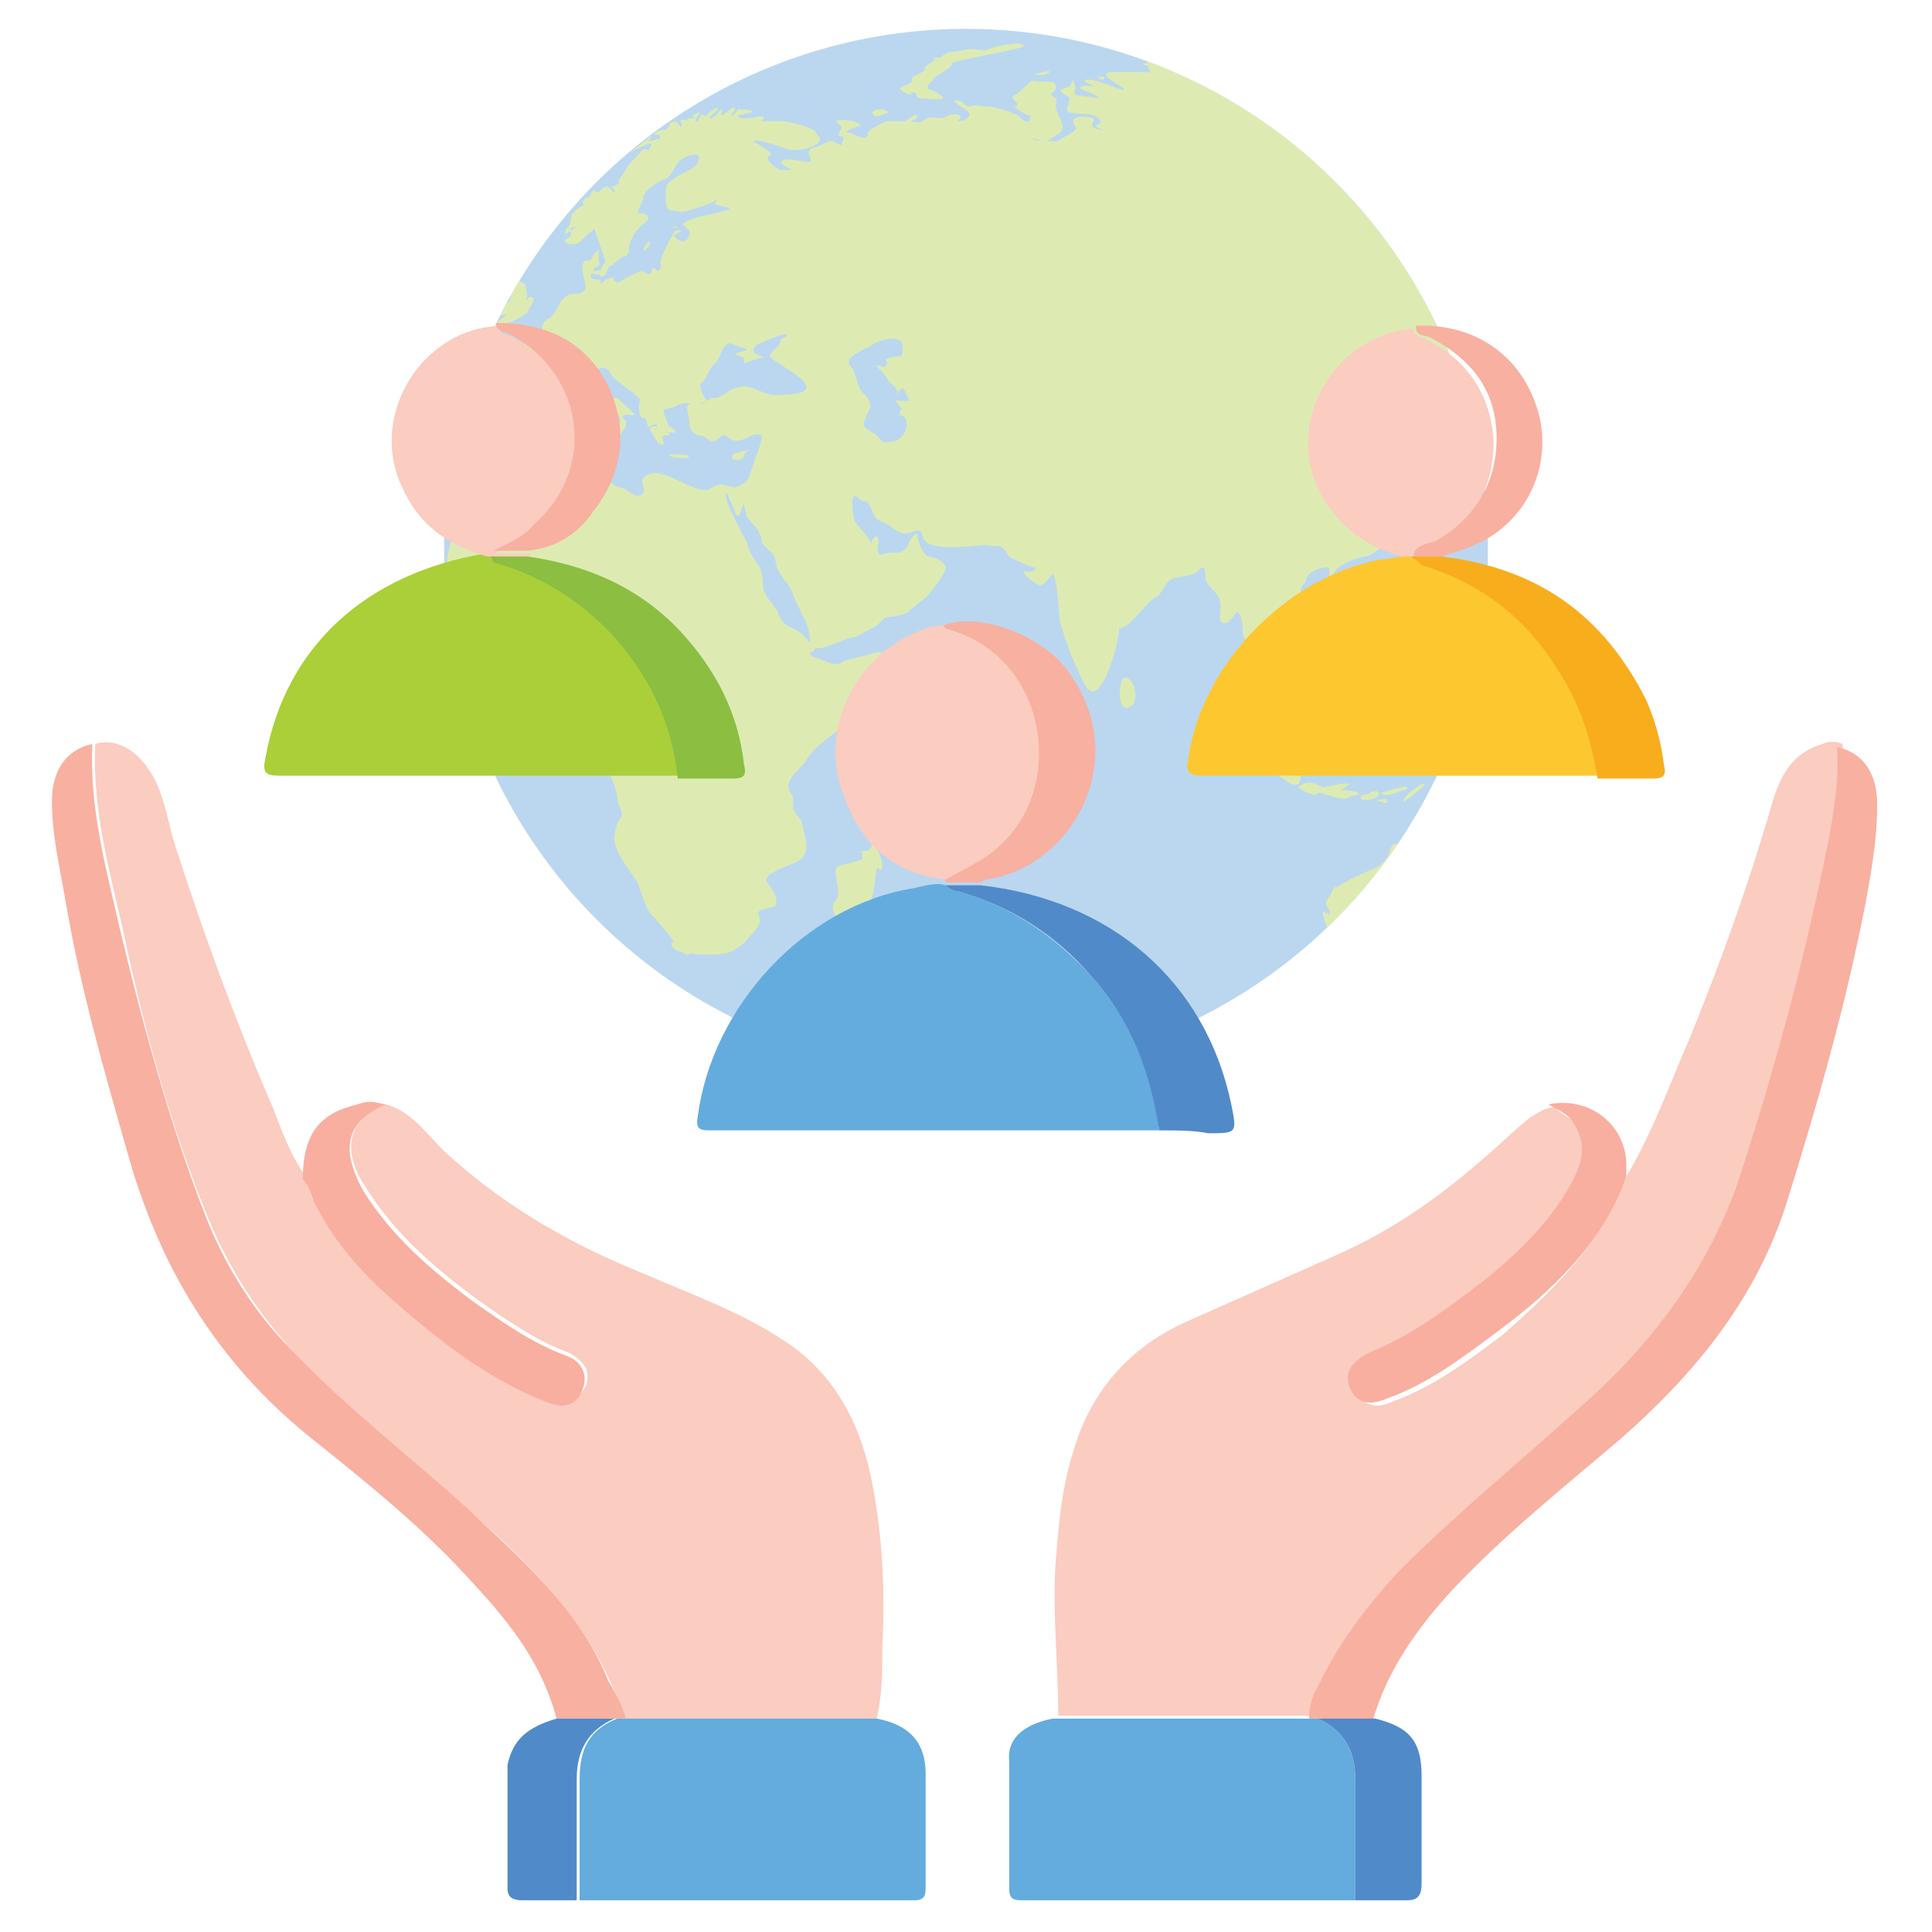 <?xml version="1.0" encoding="utf-8"?>
<!-- Generator: Adobe Illustrator 25.4.1, SVG Export Plug-In . SVG Version: 6.00 Build 0)  -->
<svg version="1.1" id="Layer_1" xmlns="http://www.w3.org/2000/svg" xmlns:xlink="http://www.w3.org/1999/xlink" x="0px" y="0px"
	 viewBox="0 0 67 67" style="enable-background:new 0 0 67 67;" xml:space="preserve">
<style type="text/css">
	.st0{opacity:0.5;}
	.st1{fill:#77B0DF;}
	.st2{clip-path:url(#SVGID_00000093884890791509643510000018132225191775153851_);}
	.st3{fill:#BCD868;}
	.st4{fill:#FBCCC0;}
	.st5{fill:#65ACDE;}
	.st6{fill:#AACF38;}
	.st7{fill:#FDC730;}
	.st8{fill:#64ABDE;}
	.st9{fill:#F8B0A1;}
	.st10{fill:#F8AFA0;}
	.st11{fill:#518AC8;}
	.st12{fill:#F8AD1D;}
	.st13{fill:#8BBE41;}
</style>
<g class="st0">
	<circle class="st1" cx="33.5" cy="19.1" r="18.1"/>
	<g>
		<g>
			<g>
				<defs>
					<circle id="SVGID_1_" cx="33.5" cy="19.1" r="18.1"/>
				</defs>
				<clipPath id="SVGID_00000011028943770913188750000016786024410729016964_">
					<use xlink:href="#SVGID_1_"  style="overflow:visible;"/>
				</clipPath>
				<g style="clip-path:url(#SVGID_00000011028943770913188750000016786024410729016964_);">
					<g>
						<path class="st3" d="M20,14c0.1,0,0.1-0.5,0.1-0.5C19.9,13.5,19.8,14,20,14C20.1,14,19.9,14,20,14z"/>
						<path class="st3" d="M14.2,0.8c0.6-0.1,1.7-0.2,1.9-0.3c0,0-1-0.4-1.2-0.4s-0.4,0-0.7-0.1C14.2,0.2,14.2,0.5,14.2,0.8z"/>
						<path class="st3" d="M18,0.8c0-0.1-0.5-0.1-0.5-0.1c-0.1,0-0.3,0-0.5,0.1C16.9,0.9,16.9,1,16.7,1c-0.1,0-0.4-0.1-0.4-0.1
							c-0.2,0.1-0.5,0.5-0.8,0.5c0,0,0.2-0.3,0.3-0.3C16,0.8,16,0.4,15.7,0.7c-0.1,0.1-0.8,0.5-0.8,0.4s0.4-0.2,0.4-0.3
							s-0.6,0-1.1,0.1c0,2,0,3.9,0,5.9c0.1-0.2,0.4-0.3,0.5-0.4c0.2-0.2,0.5-0.6,0.7-0.8l0,0c-0.1,0.1-0.6,0.2-0.6,0.2
							S15,5.3,15,5.4c0.1,0,0.6,0.4,0.5,0c0-0.3-0.3-0.2-0.3-0.5c0-0.1,0.3,0,0.3-0.1c0.1-0.2,0.1-0.3-0.1-0.2
							c-0.1,0-0.3,0.2-0.4,0.1l0.1-0.3c0,0,0.4,0,0.5,0c0.4-0.1,0-0.2,0-0.3c0,0,0.5-0.1,0.5-0.3c0,0-0.3,0-0.3-0.1
							c-0.1-0.1,0.3-0.2,0.4-0.3c0-0.3-0.6-0.4-0.6-0.4c0.2-0.2,0.5-0.1,0.7-0.2C16.6,2.7,16,2.5,16,2.6c0-0.1,0.2,0,0.3-0.1
							c0.1-0.2-0.6,0-0.5,0.1C15.6,2.5,16.1,2,16.2,2c0,0,0.5-0.6,0.5-0.4c0-0.3-0.4,0.1-0.5,0.1C16.1,1.5,17,1.3,17,1.3h-0.5
							C16.6,1.1,17.9,1,18,0.8z"/>
						<path class="st3" d="M18.8,14.6c0-0.1-0.2,0.1-0.2,0.1C18.7,14.8,18.8,14.7,18.8,14.6z"/>
						<path class="st3" d="M23.9,15.8c0,0-0.7-0.1-0.7,0C23.1,15.8,23.9,16,23.9,15.8C23.9,15.7,23.9,15.8,23.9,15.8z"/>
						<path class="st3" d="M25.8,15.8c0-0.1,0.2-0.2,0.2-0.2s-0.6,0.1-0.6,0.2C25.3,16,25.8,16,25.8,15.8
							C25.8,15.8,25.8,15.9,25.8,15.8z"/>
						<path class="st3" d="M16.2,7.3c0.5-0.2,0.1-1-0.1-0.7c0,0-0.1,0.3-0.2,0.2c0-0.1-0.3,0.2-0.3,0.2s0-0.1-0.1-0.1
							c0,0-0.1,0.4-0.2,0.3c0-0.1,0-0.2,0-0.2s-0.2-0.1-0.2,0c0,0,0,0,0,0.1c-0.1,0-0.2,0-0.2,0.2c0,0.1,0.2-0.1,0.3-0.1
							C15.4,7.3,15,7.6,15,7.6c0,0.1,0.5-0.2,0.1,0.2c0-0.1,0.3,0,0.4,0C15.7,7.9,16,7.4,16.2,7.3C16.3,7.3,16.1,7.4,16.2,7.3z"/>
						<path class="st3" d="M16.7,11.3c0.3-0.1,0.7-0.4,0.5-0.9c0-0.1,0.3-0.1,0.1-0.4c0,0-0.4,0.1-0.4,0.2c0,0,0,0.1,0.1,0.1
							c0,0.1-0.3,0.1-0.3,0.2c-0.1,0.1,0.1,0.4,0.1,0.4C16.7,11,16.4,11.3,16.7,11.3z"/>
						<path class="st3" d="M17.4,8.9c0,0-0.2,0.2-0.1,0.2C17.4,9.1,17.5,9,17.4,8.9z"/>
						<path class="st3" d="M17.3,9.2c-0.1,0.1,0.1,0.1,0.1,0.1c-0.1,0.2,0,0.1,0,0.3c-0.1,0.1-0.1,0.1-0.2,0.2c0,0,0.1,0,0.1-0.1
							c0,0,0,0.2,0.1,0.1c0.1,0,0.1-0.2,0.1-0.2c0.1,0-0.1,0.4-0.1,0.4c0,0.1,0.3-0.1,0.3-0.1s0.1,0.5-0.1,0.6h-0.2
							c0-0.1,0,0.3,0,0.2c0,0.1-0.2,0.2-0.2,0.2c0,0.1,0.4,0,0.4,0s-0.6,0.4-0.5,0.6c0,0,0.4-0.3,0.5-0.3c0.2,0,0.7-0.4,0.8-0.4
							c-0.1,0-0.1,0-0.1,0c0-0.1,0.4-0.5,0.1-0.5c0,0-0.1,0-0.1,0.1c-0.1,0,0-0.2,0-0.2c-0.1,0,0-0.4-0.2-0.4s0-0.4-0.4-0.4
							c0,0,0.3-0.5,0.3-0.6s-0.4,0.1-0.4,0c0,0,0.3-0.3,0.2-0.4c0,0-0.4,0.2-0.4,0.4C17.6,9.3,17.4,9.2,17.3,9.2
							C17.3,9.3,17.4,9.2,17.3,9.2z"/>
						<path class="st3" d="M18.4,8.2c0.1-0.1,0.1-0.3,0.1-0.3C18.4,8,18.4,8.3,18.4,8.2z"/>
						<path class="st3" d="M20.8,9.5c0,0,0,0.2,0.2,0c0,0,0.2-0.4,0.1-0.4C20.9,9,20.8,9.5,20.8,9.5C20.7,9.5,20.9,9.5,20.8,9.5z"/>
						<path class="st3" d="M22.5,8.4c-0.1,0-0.2,0.3-0.2,0.3C22.4,8.7,22.7,8.3,22.5,8.4z"/>
						<path class="st3" d="M23.3,8.2c0,0,0.4-0.2,0.3-0.2C23.4,7.9,23.3,8.2,23.3,8.2C23.4,8.2,23.2,8.2,23.3,8.2z"/>
						<path class="st3" d="M23.5,7.9c0-0.1-0.2,0-0.2,0C23.4,7.9,23.5,7.9,23.5,7.9z"/>
						<path class="st3" d="M22.7,1.2c-0.1,0-0.3,0.3,0.1,0.3c0.1,0,0.5-0.2,0.5-0.2l-0.1,0.1c0.1,0,0.3-0.1,0.3-0.1
							c0.1,0.1-0.8,0.3-0.7,0.3c0,0,0.6,0,0.7,0c-0.1,0-0.6,0.1-0.7,0.2s0.3,0.1,0.4,0.1L23.1,2c0,0,0.3,0.1,0.3,0
							c0-0.2,0.5-0.3,0.5-0.4c0-0.2,0.6-0.3,0.6-0.3c-0.1,0.1,0,0,0,0.1l-0.1,0.2c0,0.1,0.3-0.1,0.3,0c0.1,0-0.1,0.2,0.1,0.1
							l0.4-0.2c0-0.1-0.2,0-0.2,0c-0.2,0,0,0,0-0.1c0,0-0.2,0-0.2-0.1l-0.2-0.1h-0.2c0-0.1-0.2,0-0.2,0c0-0.1-0.1,0-0.2,0
							c0,0,0.2-0.1,0.1-0.1c0,0-0.2,0-0.3-0.1c-0.2,0-0.1,0.3-0.1,0.3s-0.2-0.1-0.2-0.2c0.1-0.2-0.3,0.1-0.3,0.1C23.1,1.1,23,1,23,1
							h0.2c-0.1,0-0.4,0-0.5,0c0,0-0.2,0.1-0.3,0.1C22.4,1.3,22.6,1.2,22.7,1.2C22.8,1.2,22.6,1.2,22.7,1.2z"/>
						<path class="st3" d="M22.4,1.4c0,0,0.1,0,0.1,0.1c-0.1,0-0.1-0.2-0.2-0.2C22.2,1.3,22.4,1.4,22.4,1.4
							C22.5,1.4,22.4,1.4,22.4,1.4z"/>
						<path class="st3" d="M24.1,0.9c0.1,0.1,0.5,0,0.7,0L24.3,1c0,0.2,1.7-0.1,1.7-0.2c0,0-0.7-0.1-0.7,0c-0.1,0.1-0.1,0-0.1,0
							c-0.1-0.2-0.2,0-0.2,0c-0.1,0-0.4-0.1-0.5-0.1c0,0,0,0,0,0.1c-0.1,0-0.1,0-0.1,0s0,0,0,0.1C24.3,0.8,23.9,0.7,24.1,0.9
							C24.2,0.9,24.1,0.8,24.1,0.9z"/>
						<path class="st3" d="M51.9,14c-0.1,0,0,0.5,0,0.5l0.1-0.1c0-0.1,0-0.1-0.1-0.2c0-0.2,0.3,0.2,0.3,0.2c0-0.1,0-0.2,0.1-0.2
							s0.1,0,0.2,0l0.1-0.3c0,0.1-0.1,0-0.1,0c-0.1,0.1-0.2-0.2-0.3-0.4C52,13.3,52,14,51.9,14C51.8,14,51.9,14,51.9,14z"/>
						<path class="st3" d="M51.2,16c0-0.2-1,0.4-0.5,0.4c0.1,0,0.4-0.3,0.5-0.1c0,0.1-0.1,0.3,0.1,0.3c0.2,0,0.1-0.3,0.1-0.3h0.3
							l0.2-0.1c0.1-0.2,0-0.7,0.1-0.8c0.1-0.2,0-0.4,0-0.7c0-0.1-0.3,0.1-0.2,0.4c0,0.1-0.1,0.6-0.2,0.6c-0.1,0.1-0.3-0.1-0.3,0.2
							C51.4,15.9,51.2,16.1,51.2,16C51.3,16,51.2,16.1,51.2,16z"/>
						<path class="st3" d="M50.9,16.7c0-0.2,0.1,0,0.2-0.1c0.1-0.2-0.1-0.3-0.1-0.2c0,0.1-0.2,0-0.2,0.1
							C50.8,16.7,50.9,16.9,50.9,16.7z"/>
						<path class="st3" d="M50.4,16.8c0.1,0.1,0.1-0.1,0.1-0.1c0.1,0.2-0.1,0.3,0,0.5s0.2-0.3,0.2-0.4
							C50.9,16.6,50.3,16.4,50.4,16.8C50.4,16.9,50.4,16.7,50.4,16.8z"/>
						<path class="st3" d="M48.8,19.7c0.1-0.1,0.3-0.7,0.3-0.8C48.8,18.5,48.5,19.9,48.8,19.7C48.8,19.7,48.7,19.7,48.8,19.7z"/>
						<path class="st3" d="M46.5,20.7c0-0.1,0.1-0.2,0.1-0.3c0-0.2-0.5,0.1-0.5,0.2C46,20.9,46.5,21,46.5,20.7
							C46.5,20.6,46.5,20.8,46.5,20.7z"/>
						<path class="st3" d="M49.5,23c0,0-0.2,0.3-0.3,0.3s-0.1-0.1-0.3,0c0,0-0.3,0.4-0.2,0.3c0.1,0,0.3-0.4,0.4-0.2
							c0,0.2,0,0.5,0.3,0.4c-0.2,0,0.2-0.5,0.2-0.4c0.1-0.1,0-0.4,0-0.5C49.7,22.8,49.5,22.9,49.5,23C49.6,23.1,49.5,22.9,49.5,23z"
							/>
						<path class="st3" d="M48.2,23c0,0.1-0.3,0.4-0.3,0.4s0.5-0.5,0.5-0.7C48.3,22.6,48.2,23,48.2,23C48.1,23.1,48.3,22.8,48.2,23z
							"/>
						<path class="st3" d="M48.9,22.4c-0.3,0.1,0.2,0.4,0.1,0.3c0,0.1-0.1,0.2-0.1,0.4c0,0.3,0.2-0.1,0.3-0.2
							C49.2,22.7,49,22.4,48.9,22.4C48.8,22.4,49,22.4,48.9,22.4z"/>
						<path class="st3" d="M48.6,22.1c0,0.1,0,0.3,0.2,0.3C48.9,22.3,48.6,22,48.6,22.1z"/>
						<path class="st3" d="M49.3,22.9c0-0.1-0.2,0.1-0.1,0.1C49.2,23.1,49.4,22.9,49.3,22.9z"/>
						<path class="st3" d="M48.5,21.3c-0.1,0.2,0.1,0.3,0.1,0.5c0,0.1,0.4,0.1,0.5,0.1s0.3,0.8,0.3,0.8c0.3-0.4-0.1-0.5-0.1-0.7
							c0-0.1-0.2-0.3-0.3-0.3c-0.3,0,0,0-0.2-0.2c0,0,0.3-1,0.1-0.9c-0.1,0.1-0.3-0.2-0.3,0.1C48.6,20.9,48.7,21.3,48.5,21.3
							C48.6,21.3,48.6,21.3,48.5,21.3C48.5,21.4,48.5,21.3,48.5,21.3z"/>
						<path class="st3" d="M52.5,26C52.5,26,52.5,25.9,52.5,26c0.1-0.1-0.3-0.5-0.4-0.5c-0.2-0.1-0.5-0.3-0.8-0.2
							c-0.2,0.1-0.5,0.9-0.5,0.2c0-0.3-0.5-0.4-0.5,0c0,0.2,0.5,0.2,0.5,0.2l-0.3,0.1c0,0,0.2,0.4,0.2,0.2c0-0.1,0.2,0.1,0.3,0.1
							s0.4,0,0.4,0.2c0,0.1,0.1,0.2,0.1,0.3c0,0.1-0.3,0.2-0.2,0.3c0,0.1,0.2-0.1,0.3-0.1c0.1-0.1,0.1,0,0.2,0.1
							c0.1,0.1,0.2-0.1,0.3-0.2c0.1,0,0.1-0.2,0.2-0.2c0.1,0,0.2,0,0.2,0.2c0,0.1,0.4,0.4,0.4,0.1C52.8,26.6,52.3,26,52.5,26
							C52.5,26,52.4,26,52.5,26z"/>
						<path class="st3" d="M53,25.1c0,0,0,0.2,0.1,0.2C53.1,25.1,52.9,25,53,25.1L53,25.1C53,25.2,52.9,25,53,25.1z"/>
						<path class="st3" d="M52.9,25.4c0,0.3-0.3,0.2-0.3,0.3c0,0.4,0.5-0.2,0.4-0.4C52.9,25.2,52.9,25.3,52.9,25.4z"/>
						<path class="st3" d="M39,23.5c-0.2,0-0.3,1.3,0.2,1C39.5,24.4,39.4,23.5,39,23.5C38.9,23.6,39.1,23.5,39,23.5z"/>
						<path class="st3" d="M30.3,29.2c0-0.1-0.1,0.3-0.2,0.3s-0.3,0-0.2,0.1v0.2C29.7,29.9,29,30,29,30.1c-0.1,0.3,0.2,0.8,0,1.1
							c-0.5,0.5,0.7,1.4,1,0.7c0.1-0.3,0.2-0.7,0.3-1c0-0.1,0.1-0.8,0.1-0.8c0.1,0,0.1,0,0.1,0.1C30.8,30,30.3,29.3,30.3,29.2
							C30.2,29.1,30.3,29.2,30.3,29.2z"/>
						<path class="st3" d="M31.3,22.8c0.1,0.1,0.3,0,0.3-0.1C31.6,22.7,31.2,22.7,31.3,22.8z"/>
						<path class="st3" d="M35.3,35.7C35.2,35.6,34.9,35.8,35.3,35.7c0.1,0.1,0.2,0.1,0.3,0H35.3C35.2,35.7,35.3,35.7,35.3,35.7z"/>
						<path class="st3" d="M53,30.4c0,0-0.1-0.6,0-0.6c-0.1,0-0.1,0-0.1-0.2c-0.1-0.1-0.2,0-0.2-0.3c0-0.1-0.1,0-0.1,0l-0.1-0.4
							c0,0-0.3-0.1-0.3-0.2c0-0.2-0.1-0.4-0.1-0.6s0-0.3-0.2-0.2c0,0,0-0.7-0.1-0.8c0,0-0.3,1.6-0.5,1.6c-0.1,0.1-0.7-0.3-0.7-0.4
							c0.1-0.2,0.4-0.7,0.2-0.5v-0.1c-0.1,0.1-0.5-0.1-0.6,0s0.2,0.1,0,0.2c-0.1,0-0.2,0-0.2,0.1c0,0-0.2,0.3-0.2,0.4
							c0,0-0.1,0.4-0.1,0.3s-0.3,0-0.3,0.1c-0.1,0-0.1-0.3-0.2-0.3c-0.1,0-0.2,0.2-0.2,0.2c-0.2,0-0.1,0.2-0.2,0.2
							c-0.1,0.1-0.1,0.1-0.1,0.2s-0.1,0-0.1,0s0,0.2-0.1,0.3c0.1-0.1-0.2-0.3-0.3,0.1c0,0.2-0.3,0.5-0.5,0.6
							c-0.5,0.2-0.9,0.4-1.4,0.7v-0.1l-0.2,0.4c-0.3,0.3,0.1,0.4,0,0.6c0,0.1-0.1-0.1-0.1-0.1v0.1l-0.1-0.1
							c-0.1,0.1,0.2,0.7,0.2,0.8s0.1,0.2,0,0.4l-0.3,0.4c0.1,0.3,0.7,0.1,1-0.1c0.2-0.2,0.6,0,0.9-0.2c0.2-0.2,0.4-0.3,0.7-0.4
							c0.2,0,0.5-0.2,0.7-0.3s0.3,0.1,0.5,0c0.1,0,0.2,0.5,0.3,0.5s0.5-0.5,0.5-0.5c0.1,0.1-0.2,0.4-0.3,0.5
							c-0.1,0.2,0.3-0.2,0.2-0.2c0.2-0.1,0,0.3,0,0.2c0,0,0.2,0,0.2,0.1c0,0.2,0,0.2,0.1,0.4c0.1,0.1,0.2,0,0.3,0
							c0.2,0.1,0.2-0.2,0.4-0.2c0.1,0,0,0.1,0,0.1s0,0,0.1-0.1c0,0,0.1,0.2,0.2,0.2c0,0,0.4-0.4,0.5-0.4c0.2-0.1,0.3-0.5,0.4-0.8
							c0-0.3,0.2-0.6,0.3-0.8C53,31.1,53,30.5,53,30.4S53,30.4,53,30.4z"/>
						<path class="st3" d="M50,32.9c0,0,0.2,0,0.2-0.1C50.3,32.7,50,32.8,50,32.9z"/>
						<path class="st3" d="M51.7,33.7c-0.1,0-0.2-0.1-0.3,0c-0.1,0,0.1,0.6,0.2,0.6c0.1,0.1,0.3-0.1,0.3-0.2l0.1-0.3
							C52.1,33.5,51.9,33.7,51.7,33.7C51.6,33.8,51.8,33.7,51.7,33.7z"/>
						<path class="st3" d="M49.8,27.9l0.2-0.1C50.1,27.7,49.8,27.8,49.8,27.9z"/>
						<path class="st3" d="M34,0.5c0.2-0.1-0.9,0-0.6,0C33.5,0.6,33.9,0.5,34,0.5C34,0.5,33.9,0.5,34,0.5z"/>
						<path class="st3" d="M32.8,0.4c0.1,0,0.4-0.1,0.4-0.1c-0.1,0-0.7,0-0.7,0C32.6,0.4,32.7,0.4,32.8,0.4z"/>
						<path class="st3" d="M32.8,0.5h-0.3c-0.1,0,0.7,0.1,0.7,0C33.3,0.5,32.8,0.5,32.8,0.5C32.9,0.6,32.8,0.5,32.8,0.5z"/>
						<path class="st3" d="M32.1,2.4c0.1,0-0.5,0.3-0.5,0.3c0.1,0.1,0,0.2-0.3,0.3s0.3,0.3,0.3,0.3V3.2c0.3,0,0.1,0.2,0.3,0.2
							c0.1,0,0.8,0.1,0.8,0s-0.4-0.3-0.5-0.3c-0.1-0.2,0.1-0.2,0.2-0.4c0.1-0.1,0.7-0.4,0.6-0.5c0-0.1,2.5-0.5,2.5-0.6
							c0-0.2-1,0-1.2,0.1s-0.4,0-0.6,0c-0.2,0-0.5,0.1-0.7,0.1c-0.1,0-0.3,0.1-0.4,0.2c-0.1,0-0.1,0-0.2,0c-0.1,0,0.1,0.1,0,0.1
							C32.4,2.1,31.9,2.4,32.1,2.4C32.2,2.4,31.9,2.4,32.1,2.4z"/>
						<path class="st3" d="M30.4,0.5c0.1,0,0.4,0,0.4,0c0.1,0-0.8,0-0.7,0C30.1,0.6,30.4,0.6,30.4,0.5C30.6,0.5,30.3,0.6,30.4,0.5z"
							/>
						<path class="st3" d="M32,0.6h-0.3C31.8,0.6,32,0.6,32,0.6z"/>
						<path class="st3" d="M30.3,4c0.1,0.1,0.5-0.1,0.5-0.1C30.7,3.7,30.1,3.8,30.3,4C30.5,4.1,30.2,3.9,30.3,4z"/>
						<path class="st3" d="M30.8,0.5c0,0-0.2,0-0.2,0.1c0.1,0.1,1-0.1,1-0.1C31.5,0.4,30.8,0.5,30.8,0.5C30.7,0.6,30.8,0.5,30.8,0.5
							z"/>
						<path class="st3" d="M50.4,3.3c0.2,0.2,0.3,0.1,0.5,0.2c0.1,0,0.3,0,0.4,0c0.1,0-0.1-0.3,0-0.3c0,0,0.3,0.5,0.4,0.3
							c0.1-0.3-0.2-0.3-0.4-0.5c-0.1-0.1-0.3-0.1-0.2,0c-0.1,0.3-0.5,0-0.5,0C50.4,2.9,50.2,3.2,50.4,3.3
							C50.5,3.4,50.2,3.2,50.4,3.3z"/>
						<path class="st3" d="M51.1,3.8C51.1,3.7,50.8,3.8,51.1,3.8C51,3.9,51.1,3.9,51.1,3.8z"/>
						<path class="st3" d="M51.5,4.3c0.3,0-0.7-0.6-0.5-0.2C51.1,4.3,51.4,4.3,51.5,4.3S51.5,4.3,51.5,4.3z"/>
						<path class="st3" d="M42.2,1.4c0.2,0.1,1.3,0,1.3-0.1c0-0.2-0.7-0.1-0.7-0.1c-0.1,0,0.2-0.1-0.1-0.2h-0.3
							C42.5,1.1,42.1,1.4,42.2,1.4C42.3,1.4,42.1,1.4,42.2,1.4z"/>
						<path class="st3" d="M52.3,4c0,0,0.4,0.1,0.4,0c0-0.2-0.6-0.3-0.7-0.4c-0.1-0.1-0.1,0.1-0.1,0.1C52.1,3.7,52.2,3.9,52.3,4
							C52.5,4,52.1,3.9,52.3,4z"/>
						<path class="st3" d="M41,0.8c0,0-0.2,0.1-0.1,0.1c0.2,0.1,1,0.3,1.2,0.2c0,0,0-0.3,0-0.2c-0.2-0.1-0.3,0-0.4,0
							C41.7,0.8,40.9,0.7,41,0.8z"/>
						<path class="st3" d="M36,2.6c0.1,0,0.3,0,0.4-0.1C36.5,2.4,35.6,2.6,36,2.6C36.1,2.6,35.9,2.6,36,2.6z"/>
						<path class="st3" d="M38.3,2.7c0-0.1-0.3,0-0.2,0C38.2,2.8,38.3,2.8,38.3,2.7z"/>
						<path class="st3" d="M40.6,0.7c0.2,0.1-0.2,0-0.2,0c-0.1,0,0.3,0.1,0.2,0.1c0.2,0,0.2-0.1,0.4-0.1c0.3,0,0.4,0,0.5-0.1
							c0,0-0.4-0.2-0.5-0.1c0,0-0.5,0.1-0.4,0.1C40.8,0.6,40.5,0.7,40.6,0.7C40.6,0.7,40.6,0.7,40.6,0.7C40.8,0.7,40.5,0.7,40.6,0.7
							z"/>
						<path class="st3" d="M40.4,0.5c0,0-0.4,0-0.3,0C40.1,0.5,40.4,0.5,40.4,0.5z"/>
						<path class="st3" d="M34.5,0.5c0.1,0,0.2,0,0.2-0.1c-0.1-0.1-0.5,0.1-0.6,0C34.2,0.5,34.3,0.5,34.5,0.5S34.3,0.5,34.5,0.5z"/>
						<path class="st3" d="M32.2,0.5c0.1,0,0.7,0,0.8,0c0,0-0.6-0.1-0.6,0C32.4,0.4,32.2,0.5,32.2,0.5C32.3,0.5,32.1,0.5,32.2,0.5z"
							/>
						<path class="st3" d="M52,11.7c0.1,0.3-0.1,1.2,0,1.5c0,0,0,0,0-0.1c0-0.2,0.1,0.1,0.1,0.1L52,12.7c-0.1-0.6,0.2-0.2,0.2-0.3
							c0.1-0.1-0.3-1.7-0.3-1.7C51.9,10.9,51.9,11.5,52,11.7C52,11.9,52,11.6,52,11.7z"/>
						<path class="st3" d="M45.4,2.8C45.3,2.8,45.3,2.8,45.4,2.8c0,0.2,0.3,0.2,0.3,0.1C45.7,2.8,45.4,2.7,45.4,2.8
							C45.4,2.8,45.4,2.7,45.4,2.8z"/>
						<path class="st3" d="M53.1,5.8c-0.1,0-0.1,0-0.2-0.1c-0.1,0,0-0.1-0.1-0.2s-0.4-0.2-0.4-0.3c0-0.1,0.1,0,0.1,0
							c0.1-0.1-0.4-0.3-0.4-0.3S51.8,5.2,51.8,5c0,0,0.1,0,0.1-0.1s-0.2-0.1-0.2-0.1c-0.1-0.1,0.2,0.1,0.2,0s-0.7-0.3-0.7-0.4
							c-0.1,0-0.4,0.1-0.4,0.1h0.1L51,4.7c0,0-0.3-0.1-0.4-0.1l0.1,0.1c-0.1-0.1-1-0.4-1-0.4c-0.1,0.2,0,0.3-0.3,0.2
							c-0.2,0-0.4-0.5-0.5-0.6C49,3.9,49,4,49.1,4c0.1,0-0.2-0.4-0.3-0.5c-0.2-0.1-0.2,0-0.3-0.1c-0.1,0-0.4-0.3-0.5-0.3
							s-0.1,0.2-0.1,0.2c0,0.1-0.1,0.1-0.2,0.1c-0.1,0-0.9-0.2-0.7-0.3c-0.1,0-0.6-0.2-0.7-0.2c-0.1,0-0.2,0-0.3,0S46,3,45.9,3
							s0-0.2-0.2-0.2c-0.1,0-0.8-0.1-0.7,0C45,3,45,3,45,3c0,0.1-1,0-0.9,0.1C44,2.9,44.9,3,44.9,2.8c0.1-0.3,0.8,0,0.6-0.4
							c0,0,0.2,0,0.1-0.1C45.4,2.2,45.2,2,44.8,2c-0.3-0.1-0.6,0-0.8,0l0.1-0.1c0,0-0.6-0.1-0.7-0.1c0,0,0.3,0,0.3-0.1
							c-0.1-0.3-0.9,0-1,0c-0.1,0.1,0,0.1,0,0.1c0,0.1-0.5-0.1-0.5,0l0.1,0.1c-0.1,0-0.6,0-0.6,0V1.8H41l0.1,0.1
							c-0.1,0-0.9,0.1-1,0.1s-0.2,0.1-0.3,0.1s0,0.1,0,0.1c-0.1,0-0.1,0-0.2,0c0,0,0.2,0.1,0.3,0.1h-0.1c0.1,0.1,0.1,0.3,0,0.2
							c0,0-1.2,0-1.3,0C38,2.6,39,3,39,3.1c-0.1,0.1-1.2-0.5-1.4-0.3C37.7,2.9,38,3,38,3s-0.7-0.1-0.5,0.1c0,0,0.6,0.2,0.6,0.3
							l-0.8-0.1c0,0-0.1-0.2,0-0.2c0-0.1-0.1-0.4-0.1-0.3C37.1,3,37.1,3,36.8,3.1c-0.1,0.1,0.2,0.2,0.3,0.3L37,3.8
							C37,4,37.7,3.9,37.9,4c0.1,0,0.4,0.2,0.2,0.3c-0.3,0.1,0.2,0.2,0.2,0.2s-0.3,0-0.4-0.1c-0.1-0.1,0.1-0.2,0-0.3
							C37.6,4,37,4,37.3,4.4c0.1,0.2-0.6,0.4-0.6,0.5c0,0-0.9,0-0.9-0.1l0.5,0.1l0.3-0.2c0.5-0.2,0.1-0.6,0-1c0-0.1,0.1-0.2,0-0.3
							c-0.3-0.2-0.1-0.1,0-0.3c0.1-0.4-0.4-0.2-0.8-0.3c-0.1,0-0.4,0.4-0.6,0.5c-0.3,0.1,0.3,0.3,0,0.4c-0.1,0,0.4,0.3,0.5,0.3
							c0.1,0,0,0.1,0,0.2c-0.1,0.1-0.3-0.1-0.4-0.2c-0.2-0.1-0.8-0.3-1-0.3s-0.5-0.1-0.7,0c-0.1,0-0.3-0.3-0.5-0.2
							c-0.1,0,0.4,0.3,0.5,0.4c0.1,0.1-0.1,0.3-0.3,0.3s0.1-0.1,0-0.2c-0.3-0.1-0.4,0-0.6,0.1c-0.2,0-0.5-0.1-0.7,0.1
							c-0.1,0.1-0.4,0-0.4,0c0.1-0.1,0.2,0,0.2-0.2c0-0.1-0.4,0.2-0.4,0.2c-0.1,0-0.4,0-0.6,0c-0.1,0-0.7,0.3-0.7,0.4
							c0,0.4-0.5,0-0.7,0c-0.3,0,0.5-0.3,0.4-0.2C30,4.2,29,4.1,29,4.2c0,0,0.1,0.1,0.2,0.2c0,0.1-0.2,0.3-0.1,0.3
							c0.3,0.1,0.1,0.1,0.1,0.3c0,0.1-0.3-0.1-0.3-0.1c-0.3,0-0.3,0.1-0.6,0.2c-0.5,0.1-0.1,0.4-0.2,0.5c0,0.1-0.9-0.2-1,0
							s0.8,0.3,0,0.3c-0.1,0-0.7-0.4-0.4-0.5c0.2-0.1-0.6-0.5-0.6-0.5c0.2-0.1,1,0.2,1.3,0.3c0.3,0,0.6,0,0.9-0.2s0-0.3,0-0.4
							c-0.1-0.2-1-0.4-1.2-0.4c-0.1,0-0.8,0-0.8,0c0.1,0,0.1,0,0.2-0.1c0-0.2-0.9,0.2-0.9-0.1c0,0,0.4-0.1,0.5-0.1
							c0-0.1-0.2-0.1-0.3-0.1c-0.1,0-0.1,0-0.1,0C25.6,3.7,25.5,4,25.4,4c-0.1,0,0.1-0.2,0.1-0.2C25.4,3.6,25.2,4,25,4
							c0,0,0.1-0.2,0-0.2c-0.1,0.1-0.2,0.3-0.4,0.3c-0.1,0,0.3-0.3,0.3-0.3c0-0.2-0.4,0.2-0.4,0.2c-0.1,0.1-0.1-0.1-0.2,0l-0.1,0.2
							c-0.2,0.1,0-0.2,0.1-0.3C24.2,3.9,24,4,24,4l0.1,0.1c0,0-0.2,0-0.3,0l0.1,0.1c0,0-0.3-0.1-0.3,0c0,0,0.1,0.2,0,0.2
							c-0.1-0.1-0.1-0.3-0.4-0.1c0.1,0-0.1,0.2-0.1,0.2s-0.4,0-0.4,0.2c0,0,0.2-0.1,0.2,0.1l-0.4,0.1c0-0.1,0.1-0.1,0.1-0.2
							c0,0-0.6,0.5-0.8,0.6c0.1,0,0.7-0.4,0.8-0.3l-0.1,0.2c-0.1,0-0.2-0.1-0.3,0.1c-0.1,0.1-0.5,0.5-0.5,0.6l-0.2,0.3
							c-0.1,0.1,0,0.2-0.1,0.2l-0.2,0.1c0,0,0.2,0.1,0.1,0.2c-0.3-0.4-0.3-0.2-0.6,0c0,0-0.1-0.2-0.2,0c-0.1,0.3-0.1,0-0.3,0.3
							c0,0,0,0.1,0.1,0.1c-0.1,0-0.4,0.2-0.4,0.3c-0.1-0.1-0.1,0.3-0.1,0.2c0,0.1-0.1,0.3-0.1,0.3C19.5,8,20,7.9,20,7.8
							C20,7.9,19.8,8,19.8,8s0-0.1-0.1-0.1s-0.1,0.2-0.1,0.2c0,0.1,0.2-0.2,0.2,0c0,0.1-0.1,0.2-0.2,0.2c-0.1,0.2,0.4,0.2,0.5,0.1
							c0.1-0.1,0.2-0.2,0.3-0.3c0,0,0.3-0.2,0.2-0.2c0,0,0.4,1.1,0.4,1.2c0,0.5,0.5-0.3,0.7-0.2l0.2-0.3c0,0.1-0.1,0.1-0.1,0.1
							c0-0.4,0.3-0.8,0.6-1c0.2-0.2,0-0.3-0.2-0.3s0.1-0.4,0.1-0.5c0-0.3,0.5-0.6,0.8-0.7c0.4-0.3,0.2-0.6,0.8-0.8
							c0.6-0.2,0.3,0.4,0,0.5c-0.2,0.1-0.8,0.4-0.8,0.6S23,7.3,23.3,7.3c0.2,0,0.3,0.1,0.6,0c0.3-0.1,0.7-0.2,1-0.4
							c0,0-0.1,0.1-0.1,0.2c0.1,0,0.4,0.1,0.5,0.1c0.1,0.1-1,0.3-1,0.3s-0.7,0.2-0.6,0.3L23.9,8c0.1,0.2-0.2,0.6-0.5,0.2
							C23.3,8,22.9,9,22.9,9.1c0,0,0.1,0.2-0.1,0.3l-0.1-0.1c-0.2,0,0,0.2-0.2,0.2s-0.1-0.2-0.5,0c-0.1,0-0.5,0.3-0.6,0.3
							c-0.2-0.1-0.1-0.2-0.1-0.2L21,9.7c-0.3,0.3-0.1,0-0.2,0s-0.4,0-0.3-0.2c0-0.1,0.2,0.1,0.3,0c0.1-0.2-0.1-0.1-0.2-0.1
							c-0.1-0.1,0.2-0.2,0.2-0.2s-0.1-0.5,0-0.5C20.7,8.6,20.5,9,20.5,9c-0.1,0.1-0.3-0.1-0.3,0.3c0,0.2,0.1,0.5,0.1,0.6
							c0.1,0.3-0.4,0.3-0.5,0.3c-0.4,0.1-0.4,0.5-0.7,0.8c-0.1,0.1-0.3,0.1-0.3,0.4c0,0.1-0.4,0.4-0.5,0.4c-0.2-0.1-0.1-0.1-0.1,0.2
							s-0.3,0-0.4,0.1c-0.6,0.4,0.2,0.2,0.2,0.5s0.2,0.2,0.1,0.5s0,0.7-0.3,0.6c-0.2,0-1.1-0.1-1.1,0.2l0.1,0.5
							c0.1,0.2-0.2,0.6-0.1,0.7c0,0.1,0.1,0.5,0.1,0.5c0.2,0,0.2-0.1,0.4,0.2c0,0.1,0.7-0.2,0.7-0.3l0.3-0.4c0.2-0.2,0-0.4,0.2-0.6
							c0.1-0.1,0.2-0.2,0.3-0.3c0.2-0.2,0.1-0.4,0.2-0.6c0.2-0.3,0.4,0.1,0.6,0s0.4-0.4,0.5-0.4c0.3-0.1,0.6,0.8,1,0.9
							c0.1,0,0.5,0.3,0.5,0.4c0,0.1,0,0.6,0,0.6s0.3-0.4,0.2-0.5c-0.3-0.3,0.2-0.2,0.3-0.2c0.1,0-0.5-0.5-0.5-0.5
							c0-0.1-0.2-0.1-0.3-0.1c-0.2-0.1-0.1-0.4-0.3-0.5c-0.5-0.5,0.1-0.8,0.3-0.3c0.1,0.2,1.1,0.8,1,0.9c-0.1,0.2,0,0.6,0.1,0.6
							c0.2,0,0.1,0.3,0.2,0.3c0,0,0.3-0.2,0.3,0c0,0-0.4-0.1-0.2,0.2c0.1,0.1,0.2,0.5,0.4,0.4c0.1,0-0.1-0.2,0-0.3
							c0.1,0,0.1,0,0.2,0C23.3,15,23,15,23.1,15c0,0,0.2,0,0.3,0c0.1,0-0.1-0.2-0.2-0.2c0,0-0.2-0.5-0.2-0.6c0,0,0.6-0.1,0.5-0.2
							c0.1,0.1,0.2-0.1,0.4,0c0.1,0.1,0.6-0.1,0.7-0.1c-0.1,0.1-0.4-0.5-0.3-0.6c0.2-0.1,0.3-0.6,0.5-0.7c0.2-0.2,0.2-0.6,0.5-0.7
							l0.6,0.2c0,0.1-0.4,0.1-0.4,0.2c0.1,0,0.2,0.1,0.3,0.1c0,0.1,0,0.1,0,0.2c0,0,0.8-0.3,0.8-0.2c0,0-0.7-0.1-0.4-0.4
							c0.1-0.1,1.1-0.5,1.1-0.4S27,11.8,27,11.8c0.3-0.1-0.3,0.5-0.3,0.5c-0.2,0.2,2.8,1.4,0.2,1.4c-0.6,0-0.8-0.5-1.5-0.2
							c-0.2,0.1-0.4,0.3-0.6,0.3c-0.3,0-0.2,0.2-0.6,0.2c-0.6,0-0.3,0.2-0.3,0.6c0,0.2,0.1,0.5,0.4,0.5c0.1,0,0.3,0.2,0.4,0.2
							c0.3,0,0.3-0.4,0.6-0.1c0.4,0.3,0.8-0.3,1.1-0.1c0.1,0.1-0.3,1-0.3,1.1c-0.2,0.5-0.1,0.5-0.6,0.7c-0.2,0-0.3-0.1-0.5-0.1
							S24.6,17,24.5,17c-0.7,0-1.7-1-2.2-0.4c-0.1,0.2,0.1,0.3,0,0.5c-0.2,0.3-0.6-0.2-0.8-0.2c-0.3,0-0.4-0.5-0.8-0.4
							c-0.1,0-0.6-0.3-0.6-0.3c0-0.1,0.2-0.2,0.3-0.4c0,0.1-0.1-0.5,0-0.5c-0.2-0.2-1.3,0.1-1.6,0.1c-0.1,0-0.4,0-0.5,0.1
							s-0.4,0.4-0.5,0.4c-0.4,0-0.6-0.4-0.8,0.2c-0.1,0.4-0.5,0.4-0.5,0.9c0,0.3,0.1,0.3-0.1,0.5c-0.1,0.2-0.3,0.3-0.4,0.4
							c-0.2,0.3-0.5,1.2-0.5,1.6c0,0.2,0.1,0.3,0.1,0.5c0,0.1,0,0.2,0.1,0.3c0,0.2-0.1,0.3-0.1,0.5s0,0.7,0.1,0.9
							c0.1,0.2,0.3,0.5,0.4,0.8c0.1,0.5,0.5,1,0.9,1.2c0.1,0.1,0.4,0,0.5-0.1c0.3,0,0.4,0.2,0.7,0.1c0.1,0,0.7-0.4,0.7-0.3
							c0.1,0.2,0.5,0.1,0.5,0.4s0.3,0.2,0.5,0.2c0.7,0,0.4,0.8,0.5,1.2c0,0.1-0.3,0.2-0.1,0.3c0.1,0.2,0.3,0.4,0.4,0.6
							c0.3,0.5,0.6,0.9,0.7,1.5c0,0.4,0.3,0.5,0.1,0.8c-0.1,0.1-0.2,0.5-0.2,0.7c0.1,0.6,0.5,1,0.8,1.5c0.1,0.2,0.2,0.6,0.3,0.8
							c0.1,0.3,0.4,0.5,0.6,0.8c0,0,0.5,0.5,0.3,0.5c-0.1,0,0.1,0.3,0.3,0.3c0.1,0,0.1,0.1,0.2,0.1s0.2-0.1,0.3,0c0.2,0,0.5,0,0.7,0
							c0.5,0,0.8-0.2,1.1-0.5c0.2-0.3,0.6-0.5,0.4-0.9c-0.1-0.2,0.6-0.2,0.6-0.3c0.1-0.3-0.1-0.5-0.3-0.8c-0.2-0.3,0.8-0.6,1-0.7
							c0.6-0.3,0.3-0.9,0.2-1.4c0-0.1-0.3-0.3-0.3-0.5c0,0,0-0.5,0-0.4c-0.5-0.5,0.3-0.9,0.5-1.3c0.4-0.6,1.1-0.9,1.5-1.4
							c0.1-0.1,1.5-2.1,1-2.3c0,0-1.1,0.3-1.2,0.3c-0.3,0.3-0.7,0-1-0.1c-0.1,0.1-0.1,0.1,0,0c-0.1,0-0.1,0-0.2-0.1s0.3-0.1,0.1-0.3
							c-0.2-0.2-0.4-0.5-0.7-0.6c-0.2-0.1-0.4-0.2-0.5-0.5s-0.4-0.5-0.5-0.8s0-0.6-0.2-0.9s-0.3-0.4-0.4-0.8
							c-0.1-0.2-0.9-1.6-0.7-1.7c0,0,0.3,0.6,0.3,0.7c0.2,0.3,0.2-0.3,0.3-0.3l0.1,0.4c0.1,0.2,0.5,0.5,0.5,0.8s0.5,0.4,0.5,0.8
							c0.1,0.5,0.4,0.6,0.6,1.1c0.2,0.6,0.6,1,0.6,1.7c0.1,0.5,1.2-0.2,1.5-0.2c0.1,0,0.4-0.2,0.6-0.3c0.3-0.1,0.4-0.4,0.6-0.4
							c0.1,0,0.7-0.1,0.7-0.2l0.5-0.4c0.1,0,0.8-0.9,0.8-1.1s-0.4-0.4-0.6-0.4c-0.3-0.1-0.4-0.8-0.4-0.8c-0.1,0-0.3,0.3-0.3,0.4
							c-0.2,0.4-0.5,0.2-0.8,0.3c-0.5,0.2-0.1-0.5-0.3-0.6c-0.1,0-0.2,0.2-0.2,0.3c0-0.3-0.6-0.7-0.6-1c0,0-0.2-1,0.2-0.6
							c0.2,0.2,0.2-0.1,0.4,0.3c0.1,0.2,0.1,0.4,0.4,0.5s0.5,0.4,0.8,0.4s0.5-0.3,0.6,0.1c0.1,0.6,1.9,0.3,2.2,0.3
							c0.5,0.1,0.5-0.1,0.8,0.4c0.1,0.1,0.9,0.4,0.9,0.4c0,0.2-0.4,0.1-0.4,0.1c0,0.2,0.5,0.5,0.6,0.5s0.4-0.4,0.4-0.4
							c0.2,0.1,0.2,1.6,0.3,1.8c0.2,0.7,0.5,1.4,0.8,2c0.6,1.2,1.3-1.9,1.2-1.9c0.5-0.1,0.9-0.9,1.3-1.1c0.2-0.1,0.3-0.5,0.5-0.6
							s0.5-0.1,0.8-0.2c0.2-0.1,0.4-0.5,0.4,0.1c0,0.3,0.4,0.5,0.5,0.8s-0.1,0.7,0.1,0.8c0.2,0.1,0.5-0.4,0.5-0.4
							c0.3,0.2,0.1,0.8,0.3,1s0.1,0.9,0,1.2c-0.1,0.4,0.4,0.6,0.4,1.1c0,0.3,0.6,1.1,0.9,0.9c0,0-0.1-0.6-0.1-0.7
							c0.1-0.4-0.2-0.3-0.2-0.6c-0.1-0.3-0.5-0.1-0.4-0.5c0.1-0.3-0.3-0.3-0.2-0.6c0.2-0.6,0.2-1.1,0.7-0.6c0.3,0.3,0.3,0.4,0.6,0.6
							c0.1,0.1-0.2,0.6,0.1,0.2l0.3-0.4c0.7-0.1,0.8-1,0.4-1.5c-0.1-0.1-0.3-0.3-0.4-0.4c-0.1-0.1-0.1-0.3-0.2-0.4
							c0-0.2,0.2-0.3,0.2-0.4c0-0.3,0.7-0.5,0.8-0.4c0,0,0,0.5,0.1,0.3c0.1-0.4,0.7-0.6,1.1-0.7c0.2,0,0.7-0.3,0.8-0.6
							c0-0.1,0.2-0.2,0.2-0.3c0-0.2,0-0.2,0.1-0.3c0.1-0.1,0.4-0.8,0.4-0.8c-0.1-0.1-0.3,0-0.3-0.1l0.2-0.2c0,0-0.2-0.3-0.3-0.3
							c0,0,0.3,0.1,0.3,0c0,0-0.2-0.5-0.3-0.5c-0.1-0.2-0.2-0.2-0.2-0.3c-0.1-0.2,0.1-0.2,0.2-0.3c0-0.1,0.3-0.2,0.3-0.3
							c0.4-0.1-0.2-0.2-0.2-0.3c0,0-0.5,0.4-0.4,0c0,0.1-0.6-0.5-0.1-0.4c0.2,0,0.4-0.4,0.5-0.5c0.4-0.2-0.1,0.6,0,0.6
							c0.2,0,0.3-0.3,0.6-0.3c0.4,0.1,0,0.4,0.1,0.5s0.4,0.1,0.4,0.4c0,0-0.2,0.8,0,0.7c0.5-0.1,0.6-0.6,0.2-1.1
							c-0.2-0.3-0.2-0.3,0-0.5s0.2-0.4,0.3-0.6c0.3-0.4,0.4,0,0.7-0.3c0.2-0.2,0.4-0.7,0.5-1c0.1-0.2,0.2-0.3,0.2-0.6
							c0-0.1,0-0.4,0-0.6c0.1-0.2,0.1-0.5-0.1-0.7c0,0-0.3-0.4-0.3-0.3c0,0.1-0.1,0.2-0.2,0.2c0,0,0-0.2,0-0.3l-0.1,0.1
							c0-0.1-0.3-0.5-0.3-0.3c0-0.2,0.5-0.5,0.6-0.6c0.2-0.2,0.3-0.6,0.6-0.5C51.9,9,52,9.1,52.2,9.1c0.1,0,0.1-0.2,0.2,0l0.2,0.2
							c0,0,0,0-0.1,0c0,0,0.2,0.1,0.3,0.1C53.1,8.5,53.1,7.1,53.1,5.8z M31.3,14.2c-0.1,0-0.1,0.1-0.1,0.2c0.4,0,0.3,0.8-0.2,0.9
							c-0.4,0.1-0.4,0-0.6-0.2c-0.4-0.3-0.6-0.2-0.3-0.8c0.2-0.3,0-0.5-0.2-0.7s-0.2-0.7-0.4-0.9c-0.3-0.3,0.5-0.6,0.7-0.7l0,0
							c0.2-0.2,1.2-0.5,1.1,0.1c0,0.4-0.1,0.2-0.4,0.3c-0.4,0.1,0,0.1-0.2,0.3c0,0.1-0.3-0.1-0.3,0c0,0,0.4,0.4,0.4,0.5
							c0.1,0.1,0.4,0.3,0.3,0.5c0.3-0.6,0.3,0.2,0.5,0.2c-0.1,0,0,0,0,0c-0.2,0-0.3,0-0.4,0C30.9,13.8,31.3,14.2,31.3,14.2z"/>
						<path class="st3" d="M48.7,27.8c0,0,0.8-0.6,0.7-0.6C49.5,27,48.5,27.7,48.7,27.8C48.8,27.8,48.6,27.7,48.7,27.8z"/>
						<path class="st3" d="M48.7,27.4c0,0,0.1,0,0.1-0.1s-0.9,0.2-0.9,0.2C48,27.7,48.6,27.4,48.7,27.4
							C48.8,27.3,48.6,27.4,48.7,27.4z"/>
						<path class="st3" d="M49.7,26l0.4,0.1C50.3,26,49.6,25.6,49.7,26C49.7,26,49.7,25.9,49.7,26z"/>
						<path class="st3" d="M47.9,26.1c0,0.1,0.3,0.7,0.1,0.7c0.2-0.1,0-0.7,0.2-0.7c0.1,0,0,0.4,0.1,0.4c0.2,0.1,0.2-0.3,0.2-0.4
							s-0.2-0.2-0.1-0.3c0.1,0,0.3-0.2,0.3-0.3c0,0.1-1,0.4-0.6-0.1c0.1-0.1,0.4-0.2,0.5-0.2c0.3,0,0.3-0.3,0.4-0.3
							c-0.1,0.1-0.2,0.2-0.3,0.2c-0.2,0-0.3-0.1-0.5,0C48.2,25.5,48.1,25.8,47.9,26.1C47.8,26.3,48.1,25.9,47.9,26.1z"/>
						<path class="st3" d="M49.3,26c0,0.1,0.2,0.1,0.2,0C49.6,26,49.3,25.9,49.3,26z"/>
						<path class="st3" d="M47.5,27.5c0,0.1-0.4,0-0.3,0.2c0.1,0.1,0.5,0,0.6-0.1C47.9,27.4,47.6,27.4,47.5,27.5
							C47.5,27.5,47.6,27.4,47.5,27.5z"/>
						<path class="st3" d="M49.8,24.9c0-0.5-0.4,0.6-0.1,0.4c-0.1,0,0.2-0.3,0.2-0.2C50,24.9,49.8,24.9,49.8,24.9z"/>
						<path class="st3" d="M45.1,26.9c0-0.2,0.2-0.3,0.2-0.4S45,26.1,45,26.3c0,0.1,0.2,0,0.1,0.2c0,0.1-0.6-0.4-0.6-0.4v-0.3
							l-0.2-0.2c0,0-0.3-0.2-0.3-0.1c-0.1,0-0.3-0.3-0.4-0.4c-0.1-0.1-0.8-0.7-0.9-0.4c-0.1,0.2,0.5,0.8,0.6,0.8
							c0,0,0.5,0.8,0.5,0.9C44,26.5,45.1,27.8,45.1,26.9C45.1,26.8,45.1,27,45.1,26.9z"/>
						<path class="st3" d="M47.9,27.8c0,0,0.2,0.1,0.2,0c0-0.2-0.3,0-0.4-0.1C47.8,27.8,47.9,27.8,47.9,27.8z"/>
						<path class="st3" d="M43.4,26.2c0,0,0.1,0.2,0.1,0.1C43.5,26.3,43.4,26.1,43.4,26.2z"/>
						<path class="st3" d="M43.1,25.6c0,0.1,0,0.3,0.1,0.2C43.3,25.7,43.1,25.5,43.1,25.6z"/>
						<path class="st3" d="M46.8,27.6c0,0,0.4,0,0.3-0.1c-0.1-0.1-0.6-0.1-0.6-0.1l0.3-0.2c-0.2-0.1-0.7,0.1-0.9,0.1
							c-0.3-0.1-0.5-0.3-0.9,0c0,0,0.6,0.4,0.7,0.2C45.7,27.4,46.7,27.9,46.8,27.6C46.9,27.6,46.8,27.7,46.8,27.6z"/>
						<path class="st3" d="M45.7,26.5c0-0.1-0.2,0-0.1,0.1C45.6,26.6,45.6,26.5,45.7,26.5z"/>
						<path class="st3" d="M45.9,25.6c0,0,0.3,0.5,0.3,0.6c0,0.4,0.3,0.2,0.3,0.4c0,0,0.9,0.1,0.9-0.2c0.1-0.2,0.2-0.4,0.3-0.6
							c0.2-0.4,0.1-0.2,0.4-0.5c0,0-0.4-0.6-0.2-0.8c0.2-0.2,0.5-0.4,0.1-0.4c-0.1,0-0.3-0.5-0.4,0c0,0.1-0.3,0.3-0.3,0.3
							s-0.2,0-0.2,0.1c-0.2,0.3-0.1,0.4-0.5,0.4c-0.3,0.1,0,0.5-0.4,0.3C46,25.2,45.7,25.4,45.9,25.6C46,25.7,45.8,25.5,45.9,25.6z"
							/>
						<path class="st3" d="M19.8,14.2c-0.1,0.1,0,0.9,0.3,0.5C20.3,14.3,19.9,13.9,19.8,14.2C19.7,14.3,19.8,14.1,19.8,14.2z"/>
						<path class="st3" d="M21.2,15c-0.2,0-0.8,0.1-0.2,0.3c0.4,0.1,0.2,0.2,0.4-0.3C21.3,14.9,21.2,14.9,21.2,15
							C21,15,21.3,14.9,21.2,15z"/>
					</g>
				</g>
			</g>
		</g>
	</g>
</g>
<g>
	<path class="st4" d="M56.4,40.8c0.9-1.5,1.5-3.2,2.2-4.8c1.1-2.7,2.1-5.5,2.9-8.3c0.3-0.9,0.7-1.6,1.7-1.9c0.2-0.1,0.5-0.1,0.7,0
		c0.1,1.1-0.1,2.2-0.3,3.3c-0.8,4.1-1.9,8.1-3.2,12c-1.1,3.1-3,5.5-5.4,7.6c-2.1,1.9-4.3,3.6-6.3,5.7c-1.2,1.2-2.1,2.5-2.8,4
		c-0.2,0.4-0.3,0.7-0.3,1.1c-3,0-5.9,0-8.9,0c0-1.7-0.2-3.5-0.1-5.2c0.1-1.3,0.2-2.6,0.6-3.9c0.6-2.1,1.9-3.6,3.8-4.5
		c1.8-0.8,3.6-1.6,5.4-2.4c1.8-0.8,3.4-1.9,4.9-3.2c0.6-0.5,1.1-1,1.7-1.5c0.3-0.2,0.6-0.4,0.9-0.4c0.3,0.3,0.7,0.4,0.9,0.7
		c0.5,0.8,0.2,1.5-0.2,2.2c-0.8,1.2-1.7,2.2-2.8,3.1c-1.3,1-2.5,2-4.1,2.6c-0.6,0.2-0.9,0.7-0.7,1.2s0.7,0.7,1.3,0.4
		c1.4-0.5,2.6-1.4,3.8-2.3C53.8,44.8,55.5,43.2,56.4,40.8z"/>
	<path class="st4" d="M13.4,38.3c1,0.3,1.5,1.2,2.2,1.8c2,1.8,4.3,3.1,6.8,4.1c1.6,0.7,3.3,1.3,4.8,2.3c1.7,1.1,2.6,2.8,3,4.7
		s0.5,3.9,0.4,5.9c0,0.8,0,1.7-0.2,2.5c-2.9,0-5.8,0-8.7,0c-0.2-0.4-0.3-0.8-0.5-1.2c-1.1-2.5-3-4.3-4.9-6c-2-1.8-4.2-3.5-6.1-5.5
		c-1.3-1.4-2.3-3-3-4.7C5.9,39,5,35.7,4.3,32.4c-0.5-2.2-1.1-4.3-1-6.6c0.6-0.2,1.3,0.1,1.8,0.8c0.6,0.8,0.7,1.9,1,2.8
		c1,3.1,2.1,6.1,3.4,9.1c0.3,0.8,0.6,1.6,1.1,2.3c0.1,0.3,0.2,0.6,0.4,0.8c0.7,1.5,1.9,2.7,3.2,3.8c1.5,1.2,3,2.4,4.8,3.1
		c0.6,0.2,1,0.1,1.3-0.4c0.2-0.5,0-0.9-0.6-1.2c-1.1-0.4-2.1-1.1-3.1-1.8c-1.5-1.1-2.9-2.3-3.9-3.9C12,40.2,11.8,38.9,13.4,38.3z"/>
	<path class="st5" d="M40.2,39.2c-2.6,0-5.3,0-7.9,0c-2.5,0-5.1,0-7.6,0c-0.4,0-0.6,0-0.5-0.5c0.5-3.8,3.7-7.3,7.5-7.9
		c0.4-0.1,0.8-0.2,1.1-0.1c0.1,0.1,0.3,0.1,0.4,0.2c1.8,0.5,3.3,1.5,4.6,2.9C39.2,35.3,40,37.1,40.2,39.2z"/>
	<path class="st6" d="M23.5,26.9c-3.4,0-6.7,0-10.1,0c-1.2,0-2.5,0-3.7,0c-0.5,0-0.6-0.1-0.5-0.6c0.7-3.9,3.5-6.4,7.6-7.1h0.1
		c0.1,0,0.1,0.1,0.2,0.1C20.6,20.2,23.2,23.3,23.5,26.9z"/>
	<path class="st7" d="M55.5,26.9c-2.5,0-5,0-7.4,0c-2.1,0-4.3,0-6.4,0c-0.4,0-0.6-0.1-0.5-0.5c0.4-3.3,3.4-6.4,6.7-7
		c0.3,0,0.5-0.1,0.8-0.1c0.1,0,0.2,0,0.3,0c0.2,0.1,0.3,0.2,0.5,0.2c2,0.6,3.6,1.8,4.7,3.6C54.8,24.3,55.2,25.5,55.5,26.9z"/>
	<path class="st8" d="M21.7,59.6c2.9,0,5.8,0,8.7,0c1.1,0.2,1.7,0.8,1.7,1.9c0,1.3,0,2.6,0,3.9c0,0.3,0,0.5-0.4,0.5
		c-3.9,0-7.7,0-11.6,0c0-1.4,0-2.8,0-4.2c0-1,0.3-1.7,1.3-2.1C21.5,59.6,21.6,59.6,21.7,59.6z"/>
	<path class="st8" d="M36.5,59.6c3,0,5.9,0,8.9,0c0.1,0,0.2,0,0.3,0c0.9,0.4,1.3,1.1,1.3,2.1c0,1.4,0,2.8,0,4.2c-3.9,0-7.8,0-11.6,0
		c-0.3,0-0.4-0.1-0.4-0.4c0-1.5,0-2.9,0-4.4C34.9,60.3,35.5,59.8,36.5,59.6z"/>
	<path class="st9" d="M21.7,59.6c-0.1,0-0.3,0-0.4,0c-0.7,0-1.3,0-2,0c-0.5-1.9-1.6-3.3-2.9-4.7c-1.7-1.9-3.7-3.5-5.7-5.1
		c-3.2-2.6-5.2-5.9-6.3-9.9c-0.8-2.8-1.6-5.6-2.1-8.5c-0.2-1.2-0.5-2.4-0.5-3.6c0-1.1,0.5-1.8,1.4-2c-0.1,2.3,0.5,4.4,1,6.6
		C5,35.7,5.9,39,7.1,42.1c0.7,1.8,1.7,3.4,3,4.7c1.9,2,4.1,3.7,6.1,5.5c1.9,1.8,3.9,3.5,4.9,6C21.4,58.8,21.6,59.2,21.7,59.6z"/>
	<path class="st9" d="M45.7,59.6c-0.1,0-0.2,0-0.3,0c0-0.4,0.1-0.8,0.3-1.1c0.7-1.5,1.7-2.8,2.8-4c2-2,4.2-3.8,6.3-5.7
		c2.4-2.1,4.3-4.6,5.4-7.6c1.3-3.9,2.4-8,3.2-12c0.2-1.1,0.4-2.2,0.3-3.3c0.9,0.2,1.4,0.9,1.4,2c0,1.2-0.2,2.3-0.4,3.4
		c-0.7,3.6-1.7,7.1-2.8,10.6c-1.1,3.3-3.2,5.8-5.7,8c-2,1.7-4,3.3-5.8,5.2c-1.2,1.3-2.3,2.8-2.8,4.6C47,59.6,46.3,59.6,45.7,59.6z"
		/>
	<path class="st4" d="M32.8,30.5c-1.8-0.2-2.9-1.2-3.5-2.8c-1-2.4,0.4-5.1,2.8-5.9c0.2-0.1,0.4-0.1,0.6-0.1l0.1,0.1
		c3.6,0.9,4.2,5.4,1.9,7.5C34.2,29.9,33.5,30.1,32.8,30.5z"/>
	<path class="st4" d="M17,19.3h-0.1c-1.4-0.4-2.4-1.1-3-2.5c-1.1-2.5,0.8-5.4,3.4-5.5c0,0.3,0.3,0.3,0.5,0.4
		c2.6,1.4,2.9,4.6,0.8,6.6c-0.4,0.4-0.9,0.5-1.4,0.9c0.5,0,0.8,0,1.2,0v0.1C17.8,19.3,17.4,19.3,17,19.3z"/>
	<path class="st4" d="M48.9,19.3c-0.1,0-0.2,0-0.3,0c-1.4-0.4-2.4-1.2-3-2.6c-0.9-2.5,0.9-5.1,3.4-5.3c0,0.3,0.4,0.3,0.5,0.4
		c1.4,0.7,2.2,1.9,2.3,3.5c0,1.5-0.6,2.7-2,3.5c-0.3,0.2-0.8,0.1-0.9,0.6C49,19.3,48.9,19.3,48.9,19.3z"/>
	<path class="st10" d="M56.4,40.8c-0.8,2.3-2.6,4-4.5,5.4c-1.2,0.9-2.4,1.8-3.8,2.3c-0.7,0.3-1.1,0.1-1.3-0.4s0.1-0.9,0.7-1.2
		c1.5-0.6,2.8-1.6,4.1-2.6c1.1-0.9,2.1-1.9,2.8-3.1c0.4-0.7,0.7-1.4,0.2-2.2c-0.2-0.4-0.6-0.5-0.9-0.7c1.4-0.3,2.7,0.7,2.7,2.1
		C56.4,40.5,56.4,40.7,56.4,40.8z"/>
	<path class="st10" d="M13.4,38.3c-1.7,0.7-1.4,1.9-0.8,3c1,1.6,2.4,2.8,3.9,3.9c1,0.7,2,1.4,3.1,1.8c0.6,0.2,0.8,0.7,0.6,1.2
		c-0.2,0.5-0.6,0.7-1.3,0.4c-1.8-0.7-3.4-1.9-4.8-3.1c-1.3-1.1-2.4-2.2-3.2-3.8c-0.1-0.3-0.2-0.6-0.4-0.8c0-1.6,0.6-2.3,1.9-2.6
		C12.9,38.1,13.2,38.3,13.4,38.3z"/>
	<path class="st11" d="M40.2,39.2c-0.3-2-1-3.9-2.4-5.4c-1.2-1.4-2.8-2.4-4.6-2.9c-0.1,0-0.3-0.1-0.4-0.2l0,0c0.4,0,0.8,0,1.2,0
		c4.5,0.5,7.8,3.3,8.7,7.6c0.2,1,0.2,1-0.8,1C41.4,39.2,40.8,39.2,40.2,39.2z"/>
	<path class="st12" d="M48.9,19.3L48.9,19.3c0.4,0,0.8,0,1.1,0c3.3,0.4,5.6,2,7.1,5c0.3,0.7,0.5,1.4,0.6,2.2c0.1,0.4,0,0.5-0.4,0.5
		c-0.6,0-1.2,0-1.9,0c-0.2-1.3-0.6-2.6-1.4-3.8c-1.1-1.8-2.7-3-4.7-3.6C49.2,19.5,49.1,19.4,48.9,19.3z"/>
	<path class="st13" d="M17,19.3c0.4,0,0.9,0,1.3,0c2.1,0.3,3.9,1.1,5.3,2.6c1.2,1.3,2,2.8,2.2,4.6c0.1,0.4,0,0.5-0.4,0.5
		c-0.6,0-1.2,0-1.9,0c-0.3-3.5-3-6.6-6.4-7.5C17.1,19.4,17,19.3,17,19.3z"/>
	<path class="st9" d="M34,30.6c-0.4,0-0.8,0-1.2,0v-0.1c0.7-0.4,1.4-0.7,1.9-1.2c2.3-2.1,1.6-6.6-1.9-7.5l-0.1-0.1
		c1.2-0.5,3.3,0.3,4.2,1.4c2.5,3.1,0.3,7-2.7,7.4C34.1,30.5,34.1,30.6,34,30.6z"/>
	<path class="st11" d="M19.3,59.6c0.7,0,1.3,0,2,0C20.4,60,20,60.7,20,61.7c0,1.4,0,2.8,0,4.2c-0.6,0-1.2,0-1.9,0
		c-0.3,0-0.5-0.1-0.5-0.4c0-1.4,0-2.9,0-4.3C17.8,60.3,18.3,59.9,19.3,59.6z"/>
	<path class="st11" d="M45.7,59.6c0.7,0,1.3,0,2,0c1.2,0.3,1.6,0.8,1.6,2s0,2.5,0,3.7c0,0.4-0.1,0.6-0.5,0.6c-0.6,0-1.2,0-1.8,0
		c0-1.4,0-2.8,0-4.2C47,60.7,46.6,60,45.7,59.6z"/>
	<path class="st9" d="M50,19.3c-0.3,0-0.7,0-1,0c0.1-0.5,0.6-0.4,0.9-0.6c1.3-0.8,2-2,2-3.5c0-1.6-0.8-2.7-2.3-3.5
		c-0.2-0.1-0.5,0-0.5-0.4c2.1-0.1,3.8,1.1,4.3,3.2c0.4,1.9-0.6,3.8-2.5,4.5C50.6,19.1,50.3,19.2,50,19.3z"/>
	<path class="st9" d="M18.3,19.1c-0.3,0-0.7,0-1.2,0c0.6-0.3,1.1-0.5,1.4-0.9c2.2-1.9,1.8-5.2-0.8-6.6c-0.2-0.1-0.5-0.1-0.5-0.4
		c1.7,0,3.1,0.6,3.9,2.2c0.7,1.5,0.5,3-0.5,4.3C20,18.6,19.2,19,18.3,19.1z"/>
</g>
</svg>
